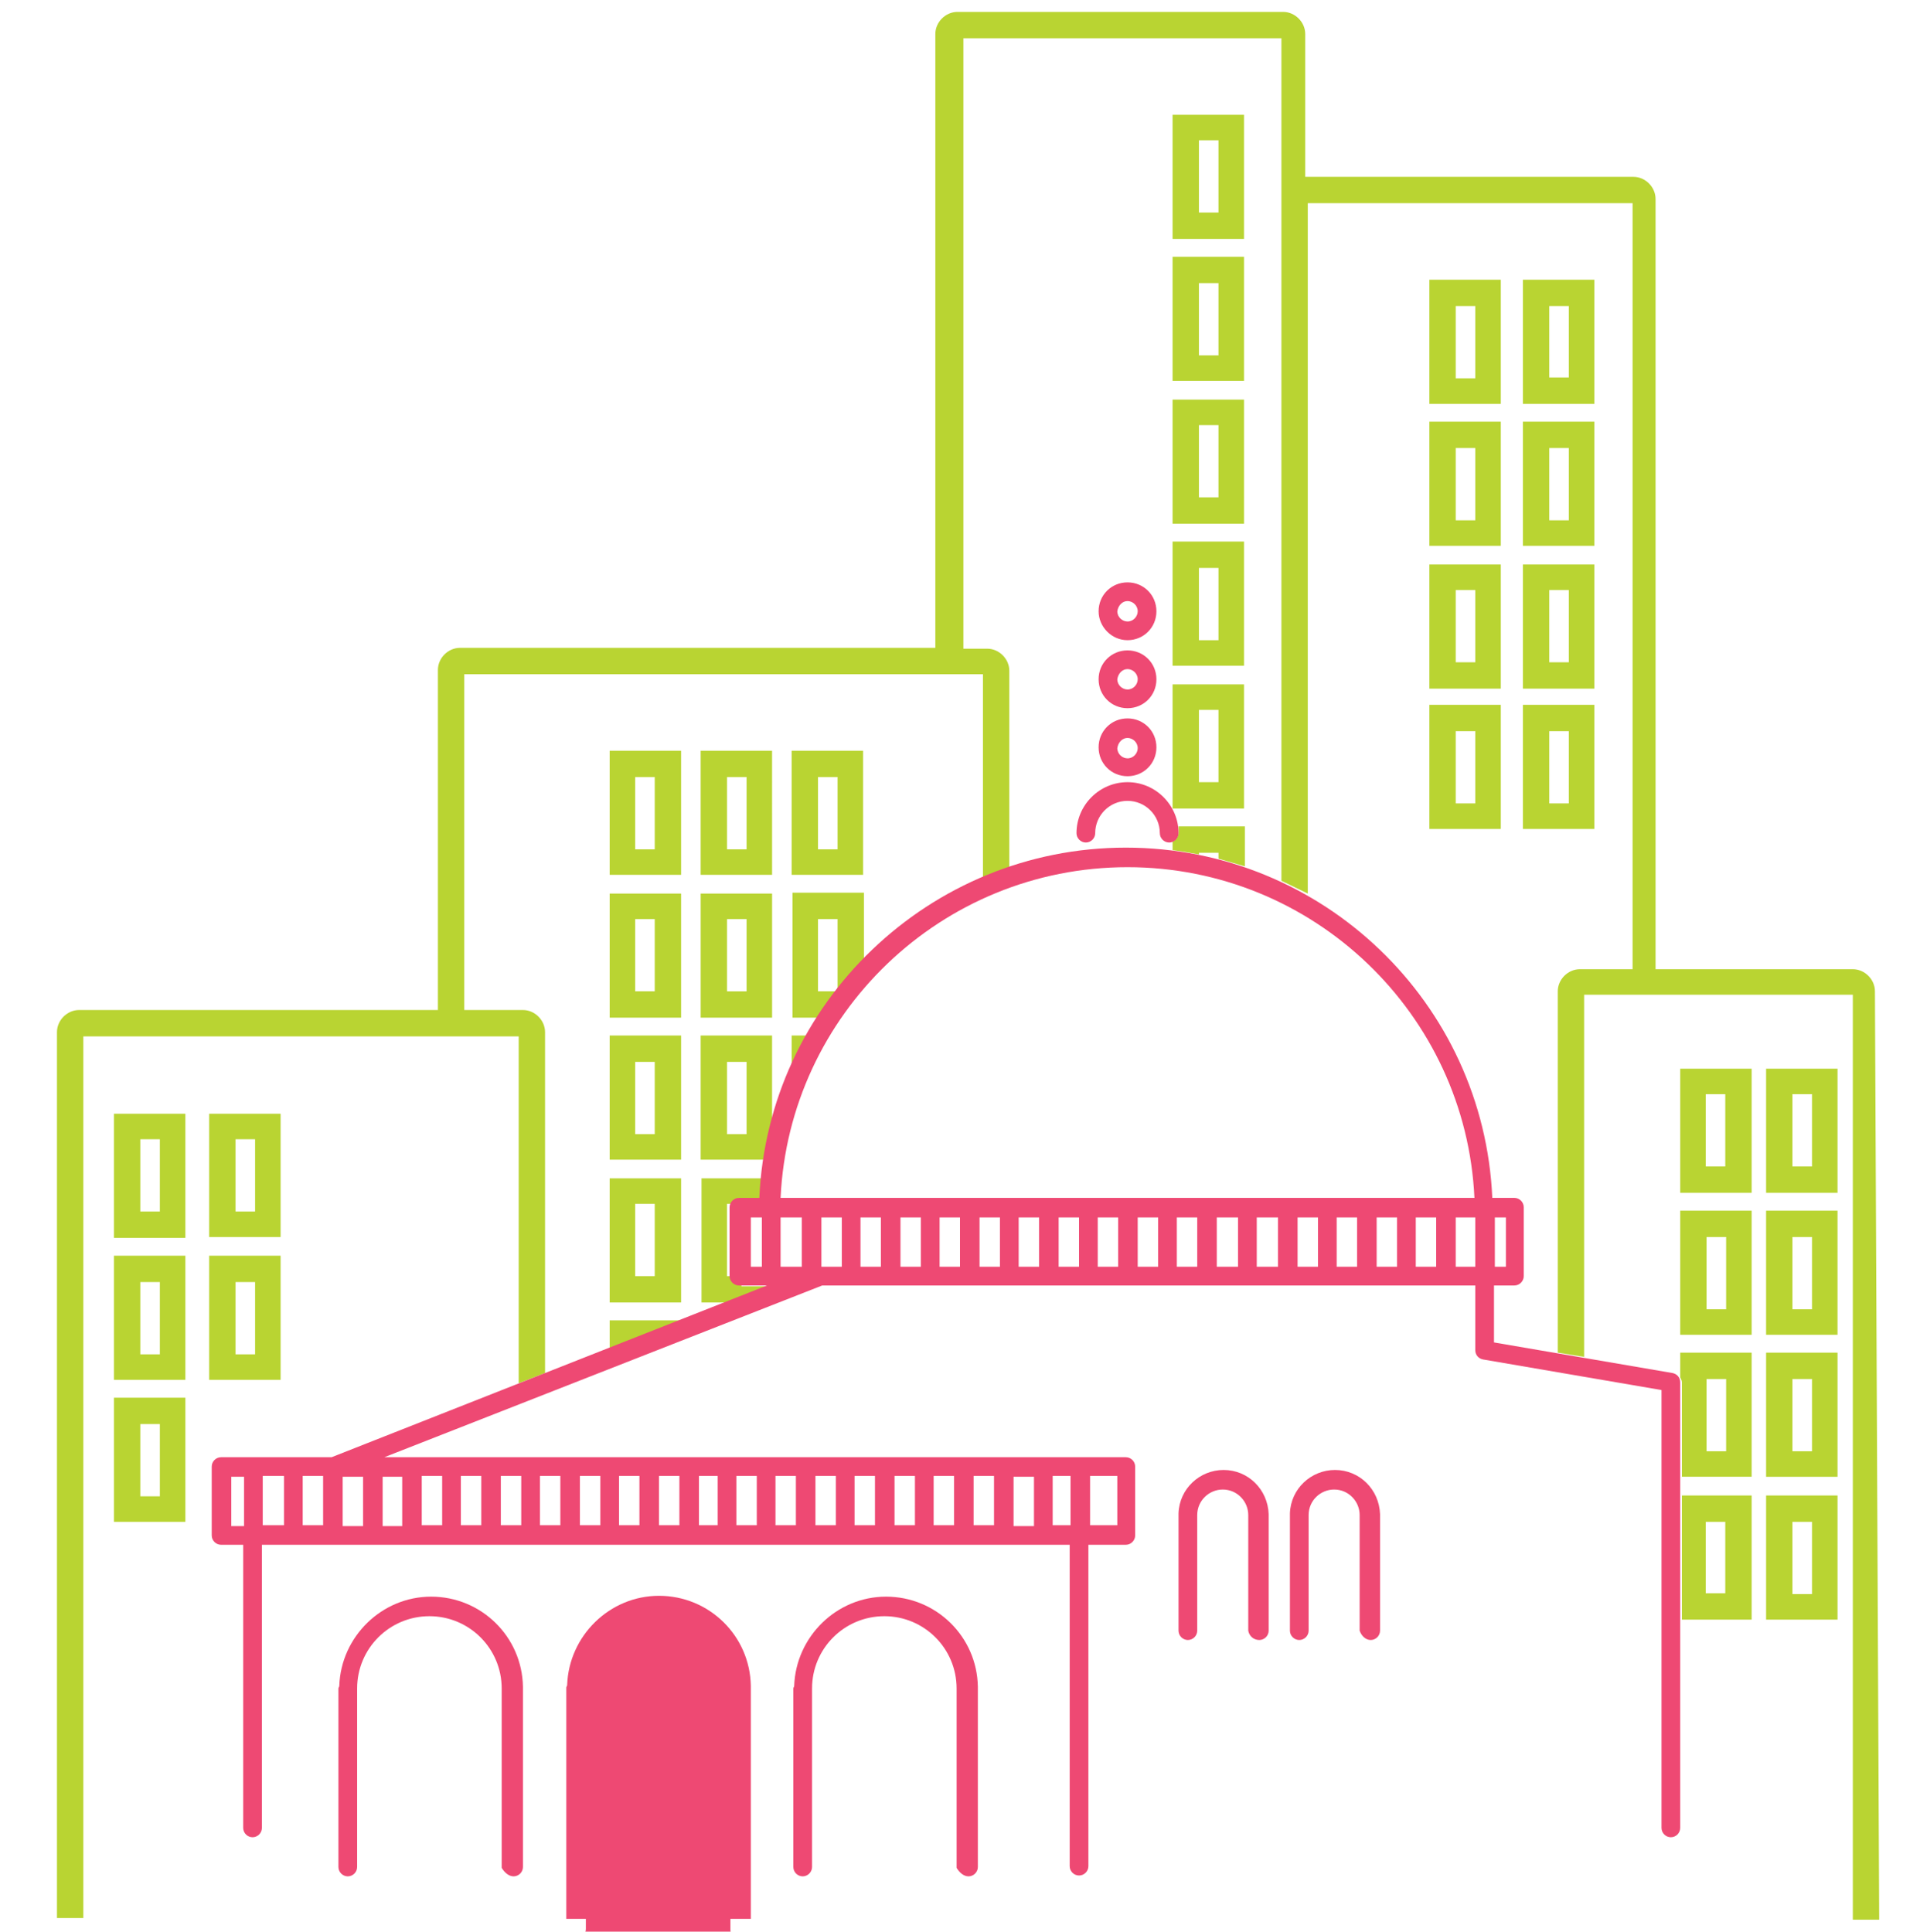 <svg xmlns="http://www.w3.org/2000/svg" id="Layer_1" viewBox="0 0 225.8 227.2">
  <style>
    .st0{fill:#B9D432;} .st1{fill:#EE4973;}
  </style>
  <path d="M87.2 151.2c-.6 0-1.1-.5-1.1-1.1h-.6v-8.5h.6c.2-.4.6-.7 1.1-.7h2.4c0-.8.1-1.6.2-2.3h-7.3v14.6h3.1l4.9-1.9h-3.3zM187.5 32.9h-8.4v14.6h8.4V32.9zm-3 11.5h-2.3V36h2.3v8.4zm-5.4 19.8h8.4V49.6h-8.4v14.6zm3.1-11.5h2.3v8.5h-2.3v-8.5z" class="st0"/>
  <path d="M220.5 116.6c0-1.4-1.2-2.6-2.6-2.6h-23.2V23.4c0-1.4-1.2-2.6-2.6-2.6h-38.6V4c0-1.4-1.2-2.6-2.6-2.6h-38.3c-1.4 0-2.6 1.2-2.6 2.6v72.2H54.1c-1.4 0-2.6 1.2-2.6 2.6v40H9.3c-1.4 0-2.6 1.2-2.6 2.6v104.2h3.1V121.9H61v40.8l3.1-1.2v-40.1c0-1.4-1.2-2.6-2.6-2.6h-6.9V79.3h61v23.9c1-.4 2-.8 3.1-1.2V78.9c0-1.4-1.2-2.6-2.6-2.6h-2.8V4.5h37.4v99.1c1 .5 2.1 1 3.1 1.5V23.9H192V114h-6.2c-1.4 0-2.6 1.2-2.6 2.6v42.5l3.1.5V117h31.6v108.8h3.1" class="st0"/>
  <path d="M21.8 131h-8.4v14.6h8.4V131zm-3 11.5h-2.3V134h2.3v8.5zm-5.4 19.8h8.4v-14.6h-8.4v14.6zm3.1-11.5h2.3v8.5h-2.3v-8.5zM13.4 179h8.4v-14.6h-8.4V179zm3.1-11.5h2.3v8.5h-2.3v-8.5zm189.5 8.4h-8.2v14.6h8.2v-14.6zm-3.1 11.5h-2.3V179h2.3v8.4zm-5.3-25.4c.1.2.2.4.2.6v11.1h8.2v-14.6h-8.4v2.9zm3.1.2h2.3v8.5h-2.3v-8.5zm5.3-36.5h-8.4v14.6h8.4v-14.6zm-3.1 11.5h-2.3v-8.5h2.3v8.5zm-23.8-39.7h8.4V82.9h-8.4v14.6zm3.1-11.5h2.3v8.5h-2.3V86zm-3.1-5h8.4V66.4h-8.4V81zm3.1-11.6h2.3v8.5h-2.3v-8.5zm15.4 87.6h8.4v-14.6h-8.4V157zm3.1-11.5h2.3v8.5h-2.3v-8.5zm-129-9.1h8.4v-14.6h-8.4v14.6zm3-11.5H77v8.5h-2.3v-8.5zm-3 28.3h8.4v-14.6h-8.4v14.6zm3-11.6H77v8.5h-2.3v-8.5zm-3 17l8.3-3.3h-8.3zm10.7-22.2H90c.2-1.4.5-2.7.8-4.1v-10.5h-8.4v14.6zm3.1-11.5h2.3v8.5h-2.3v-8.5zm-13.8-5.2h8.4v-14.6h-8.4v14.6zm3-11.6H77v8.5h-2.3v-8.5zm-3-5.2h8.4V88.3h-8.4v14.6zm3-11.5H77v8.5h-2.3v-8.5zm-50.1 70.9H33v-14.6h-8.4v14.6zm3.1-11.5H30v8.5h-2.3v-8.5zm180 22.9h8.4v-14.6h-8.4v14.6zm3.1-11.5h2.3v8.5h-2.3v-8.5zm-3.1 28.3h8.4v-14.6h-8.4v14.6zm3.1-11.5h2.3v8.5h-2.3V179zm5.3-53.3h-8.4v14.6h8.4v-14.6zm-3 11.5h-2.3v-8.5h2.3v8.5zm-188.5 8.3H33V131h-8.4v14.5zm3.1-11.5H30v8.5h-2.3V134zm54.7-14.3h8.4v-14.6h-8.4v14.6zm3.1-11.6h2.3v8.5h-2.3v-8.5zM207.7 157h8.4v-14.6h-8.4V157zm3.1-11.5h2.3v8.5h-2.3v-8.5zm-42.7-81.3h8.4V49.6h-8.4v14.6zm3.1-11.5h2.3v8.5h-2.3v-8.5zm-3.1 44.8h8.4V82.9h-8.4v14.6zm3.1-11.5h2.3v8.5h-2.3V86zm-32.6 11.2v.7c0 .5-.3.9-.7 1.1v1c1 .1 2 .3 3.1.5v-.2h2.3v.7c1 .3 2.1.6 3.1.9v-4.7h-7.8zM168.1 81h8.4V66.4h-8.4V81zm3.1-11.6h2.3v8.5h-2.3v-8.5zm-3.1-21.9h8.4V32.9h-8.4v14.6zm3.1-11.5h2.3v8.5h-2.3V36zm-33.3-7.9h8.4V13.5h-8.4v14.6zm3.1-11.6h2.3V25H141v-8.5zm-58.6 86.4h8.4V88.3h-8.4v14.6zm3.1-11.5h2.3v8.5h-2.3v-8.5zm7.6 11.5h8.4V88.3h-8.4v14.6zm3.1-11.5h2.3v8.5h-2.3v-8.5zm-3.1 28.3h3.2c.7-1.1 1.4-2.1 2.1-3.1h-2.2v-8.5h2.3v8.4c1-1.2 2-2.4 3.1-3.6V105h-8.4v14.7zm0 5.9c.6-1.3 1.2-2.5 1.9-3.8h-1.9v3.8zm44.8-47.3h8.4V63.7h-8.4v14.6zm3.1-11.5h2.3v8.5H141v-8.5zm-3.1-5.2h8.4V47h-8.4v14.6zM141 50h2.3v8.5H141V50zm-3.1 45.1h8.4V80.5h-8.4v14.6zm3.1-11.6h2.3V92H141v-8.5zm-3.1-38.7h8.4V30.2h-8.4v14.6zm3.1-11.5h2.3v8.5H141v-8.5z" class="st0"/>
  <path d="M60.4 220.7c.6 0 1.1-.5 1.1-1.1v-21.2c-.1-5.9-4.9-10.6-10.8-10.6-5.8 0-10.6 4.7-10.8 10.5 0 .1-.1.2-.1.3v21c0 .6.5 1.1 1.1 1.1.6 0 1.1-.5 1.1-1.1v-21c0-4.7 3.8-8.5 8.5-8.5s8.5 3.8 8.5 8.5v21.1c.3.5.8 1 1.4 1z" class="st1"/>
  <path d="M1.4 228h66.4c.6 0 1.1-.5 1.1-1.1v-28.3c0-4.7 3.8-8.5 8.5-8.5s8.5 3.8 8.5 8.5V227c0 .6.5 1.1 1.1 1.1h138" class="st1"/>
  <path d="M225 225.7H88.3v-27.4c-.1-5.9-4.9-10.6-10.8-10.6-5.8 0-10.6 4.7-10.8 10.5 0 .1-.1.2-.1.3v27.2H1.4" class="st1"/>
  <path d="M113.9 220.7c.6 0 1.1-.5 1.1-1.1v-21.2c-.1-5.9-4.9-10.6-10.8-10.6-5.8 0-10.6 4.7-10.8 10.5 0 .1-.1.2-.1.3v21c0 .6.5 1.1 1.1 1.1.6 0 1.1-.5 1.1-1.1v-21c0-4.7 3.8-8.5 8.5-8.5s8.5 3.8 8.5 8.5v21.1c.3.5.8 1 1.4 1zm34.2-27.8c.6 0 1.1-.5 1.1-1.1v-13.7c-.1-2.9-2.4-5.2-5.3-5.2-2.8 0-5.2 2.2-5.3 5.1v13.8c0 .6.5 1.1 1.1 1.1.6 0 1.1-.5 1.1-1.1v-13.6c0-1.7 1.4-3 3-3 1.7 0 3 1.4 3 3v13.6c.1.6.6 1.1 1.3 1.1zm13.1 0c.6 0 1.1-.5 1.1-1.1v-13.7c-.1-2.9-2.4-5.2-5.3-5.2-2.8 0-5.2 2.2-5.3 5.1v13.8c0 .6.5 1.1 1.1 1.1.6 0 1.1-.5 1.1-1.1v-13.6c0-1.7 1.4-3 3-3 1.7 0 3 1.4 3 3v13.6c.2.6.7 1.1 1.3 1.1z" class="st1"/>
  <path d="M26 181.7h2.6V215c0 .6.5 1.1 1.1 1.1.6 0 1.1-.5 1.1-1.1v-33.3h95v37.8c0 .6.5 1.1 1.1 1.1.6 0 1.1-.5 1.1-1.1v-37.8h4.4c.6 0 1.1-.5 1.1-1.1v-8.1c0-.6-.5-1.1-1.1-1.1H45.2l51.5-20.2h76.8v7.6c0 .6.4 1 .9 1.1l21 3.6V215c0 .6.5 1.1 1.1 1.1.6 0 1.1-.5 1.1-1.1v-52.4c0-.6-.4-1-.9-1.1l-21-3.6v-6.7h2.4c.6 0 1.1-.5 1.1-1.1V142c0-.6-.5-1.1-1.1-1.1h-2.6c-1-22.9-19.9-41.2-43.1-41.2-23.1 0-42.1 18.3-43.1 41.2h-2.4c-.6 0-1.1.5-1.1 1.1v8.1c0 .6.5 1.1 1.1 1.1h3.3L39 171.4H26c-.6 0-1.1.5-1.1 1.1v8.1c0 .6.5 1.1 1.1 1.1zm21.3-8v5.8H45v-5.8h2.3zm69.6 5.7h-2.4v-5.8h2.4v5.8zm2.3-5.7h2.4v5.8h-2.4v-5.8zm-7 5.7h-2.4v-5.8h2.4v5.8zm-4.6 0h-2.4v-5.8h2.4v5.8zm-4.7 0h-2.4v-5.8h2.4v5.8zm-4.6 0h-2.4v-5.8h2.4v5.8zm-4.7 0h-2.4v-5.8h2.4v5.8zm-4.6 0h-2.4v-5.8H89v5.8zm-4.6 0h-2.2v-5.8h2.2v5.8zm-4.5 0h-2.4v-5.8h2.4v5.8zm-4.7 0h-2.4v-5.8h2.4v5.8zm-4.6 0h-2.4v-5.8h2.4v5.8zm-4.7 0h-2.4v-5.8h2.4v5.8zm-4.6 0h-2.4v-5.8h2.4v5.8zm-4.7 0h-2.4v-5.8h2.4v5.8zm-4.6 0h-2.4v-5.8H52v5.8zm-9.3-5.7v5.8h-2.4v-5.8h2.4zm-4.7 5.7h-2.4v-5.8H38v5.8zm-4.6 0h-2.5v-5.8h2.5v5.8zm90.4 0v-5.8h2.1v5.8h-2.1zm7.6 0h-3.2v-5.8h3.2v5.8zm-39.6-36.2h2.5v5.8h-2.5v-5.8zm7.2 0v5.8h-2.4v-5.8H99zm4.6 0v5.8h-2.4v-5.8h2.4zm4.7 0v5.8h-2.4v-5.8h2.4zm4.6 0v5.8h-2.4v-5.8h2.4zm4.7 0v5.8h-2.4v-5.8h2.4zm4.6 0v5.8h-2.4v-5.8h2.4zm4.7 0v5.8h-2.4v-5.8h2.4zm4.6 0v5.8h-2.4v-5.8h2.4zm4.7 0v5.8h-2.4v-5.8h2.4zm4.6 0v5.8h-2.4v-5.8h2.4zm4.8 0v5.8h-2.5v-5.8h2.5zm4.7 0v5.8h-2.5v-5.8h2.5zm4.7 0v5.8h-2.4v-5.8h2.4zm4.6 0v5.8h-2.4v-5.8h2.4zm4.7 0v5.8h-2.4v-5.8h2.4zm4.6 0v5.8h-2.4v-5.8h2.4zm2.3 5.8v-5.8h2.3v5.8h-2.3zm5.9 0h-1.3v-5.8h1.3v5.8zm-44.5-47c21.9 0 39.8 17.3 40.8 38.9H91.8c1-21.6 18.9-38.9 40.8-38.9zm-44.3 41.2h1.3v5.8h-1.3v-5.8zm-61.1 30.5h1.5v5.8h-1.5v-5.8zm100.5-74.6c.6 0 1.1-.5 1.1-1.1 0-2.1 1.7-3.8 3.8-3.8 2.1 0 3.8 1.7 3.8 3.8 0 .6.5 1.1 1.1 1.1.6 0 1.1-.5 1.1-1.1 0-3.3-2.7-6-6-6s-6 2.7-6 6c0 .6.5 1.1 1.1 1.1zm4.9-7.8c1.9 0 3.4-1.5 3.4-3.4s-1.5-3.4-3.4-3.4-3.4 1.5-3.4 3.4 1.5 3.4 3.4 3.4zm0-4.5c.6 0 1.2.5 1.2 1.2 0 .6-.5 1.2-1.2 1.2-.6 0-1.2-.5-1.2-1.2.1-.7.6-1.2 1.2-1.2zm0-3.5c1.9 0 3.4-1.5 3.4-3.4s-1.5-3.4-3.4-3.4-3.4 1.5-3.4 3.4 1.5 3.4 3.4 3.4zm0-4.6c.6 0 1.2.5 1.2 1.2 0 .6-.5 1.2-1.2 1.2-.6 0-1.2-.5-1.2-1.2.1-.7.6-1.2 1.2-1.2zm0-3.4c1.9 0 3.4-1.5 3.4-3.4s-1.5-3.4-3.4-3.4-3.4 1.5-3.4 3.4c0 1.8 1.5 3.4 3.4 3.4zm0-4.6c.6 0 1.2.5 1.2 1.2 0 .6-.5 1.2-1.2 1.2-.6 0-1.2-.5-1.2-1.2.1-.7.6-1.2 1.2-1.2z" class="st1"/>
</svg>